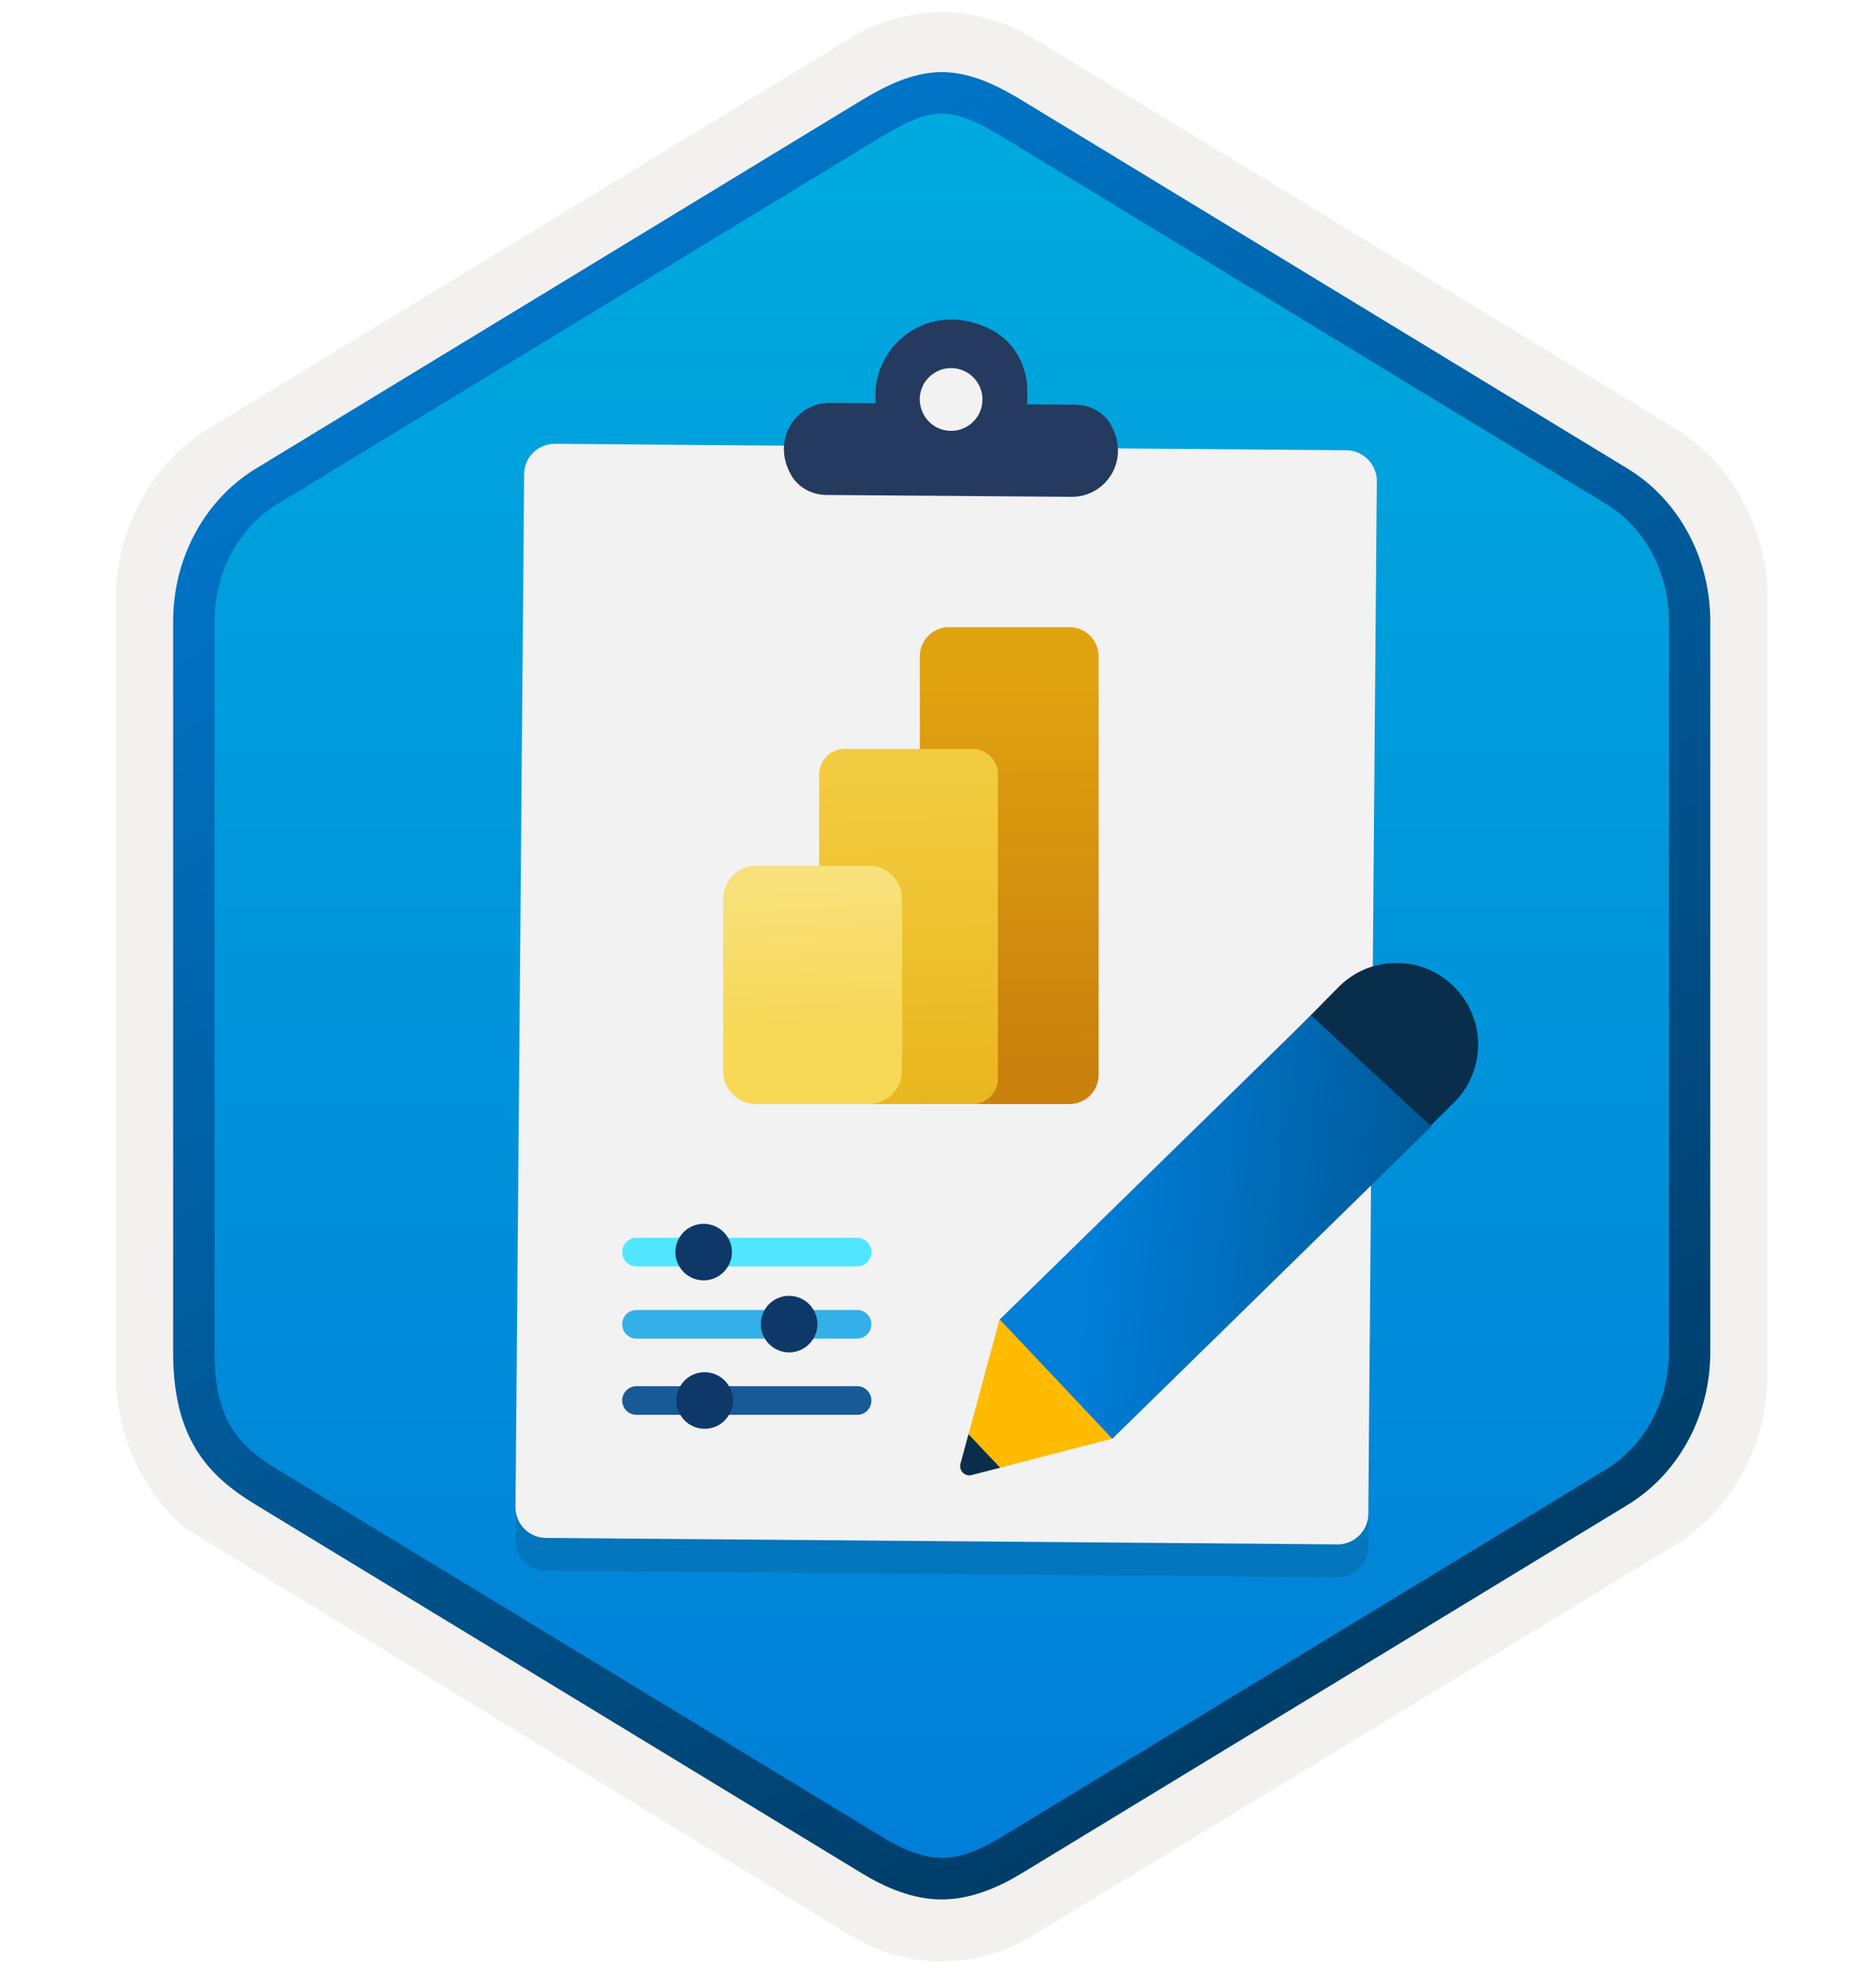 <svg width="181" height="191" fill="none" xmlns="http://www.w3.org/2000/svg"><path d="M90.863 189.202c3.06 0 6.07-.85 8.73-2.47l61.97-37.66c5.54-3.37 8.97-9.7 8.97-16.54v-74.71c0-6.82-3.43-13.16-8.97-16.54l-61.97-37.66c-5.33-3.24-12.15-3.22-17.45 0l-61.97 37.68c-5.54 3.37-8.99 9.7-8.99 16.54v74.7c0 5.76 2.45 11.18 6.55 14.75v.03l64.41 39.43c2.64 1.6 5.66 2.45 8.72 2.45Zm.65-181.05c1.95 0 4.43 1.21 6.14 2.26l60.76 37.19c3.75 2.28 5.87 8.88 5.87 13.63l-.63 71.3c0 4.75-3.2 9.02-6.95 11.3l-60.4 36.38c-3.43 2.09-6.22 2.09-9.66 0l-61.21-36.47c-3.75-2.28-6.77-6.48-6.77-11.21v-73.64c0-4.74 2.73-9.63 6.5-11.92l60.58-36.56c1.7-1.04 3.82-2.26 5.77-2.26Z" fill="#F2F1F0"/><path fill-rule="evenodd" clip-rule="evenodd" d="M98.763 11.732c-2.45-1.5-5.17-2.25-7.9-2.25-2.73 0-5.45.76-7.9 2.25l-56.13 34.33c-5.02 3.07-8.13 8.82-8.13 15.07v68.1c0 6.23 3.1 12 8.13 15.07l56.13 34.33c2.45 1.5 5.17 2.25 7.9 2.25 2.73 0 5.45-.74 7.9-2.25l56.13-34.33c5.02-3.07 8.13-8.84 8.13-15.07v-68.1c0-6.23-3.1-11.98-8.13-15.07l-56.13-34.33Z" fill="url(#a)"/><path fill-rule="evenodd" clip-rule="evenodd" d="M90.863 10.952c1.68 0 3.57.87 5.63 2.12l58.47 35.54c3.65 2.22 6.06 6.49 6.06 11.32v70.48c0 4.82-2.41 9.1-6.06 11.32l-58.46 35.54c-1.96 1.19-3.88 1.94-5.63 1.94s-3.67-.75-5.63-1.94l-58.48-35.53c-2.01-1.23-3.46-2.43-4.44-4.04-.98-1.6-1.62-3.82-1.62-7.28v-70.48c0-4.83 2.41-9.1 6.06-11.32l58.46-35.54c2.09-1.25 3.95-2.13 5.64-2.13Zm7.71 169.75 58.46-35.54c4.92-2.99 7.98-8.61 7.98-14.74v-70.48c0-6.13-3.06-11.75-7.98-14.74l-58.46-35.54c-2.11-1.28-4.82-2.71-7.71-2.71-2.9 0-5.61 1.44-7.7 2.7h-.01l-58.47 35.55c-4.92 2.99-7.98 8.61-7.98 14.74v70.48c0 3.96.74 6.95 2.2 9.36 1.46 2.4 3.52 4 5.78 5.37l58.46 35.54c2.22 1.35 4.89 2.53 7.71 2.53 2.82 0 5.5-1.17 7.72-2.52Z" fill="url(#b)"/><path opacity=".15" d="m129.871 46.58-76.314-.624a2.964 2.964 0 0 0-3.001 2.968l-.82 99.587a2.965 2.965 0 0 0 2.968 3.002l76.314.623a2.965 2.965 0 0 0 3.001-2.969l.82-99.603c-.016-1.623-1.345-2.968-2.968-2.985Z" fill="#1F1D20"/><path d="m129.887 43.43-76.314-.623a2.95 2.95 0 0 0-3.001 2.952l-.837 99.587a2.964 2.964 0 0 0 2.97 3.001l76.313.624a2.965 2.965 0 0 0 3.001-2.969l.82-99.603a2.985 2.985 0 0 0-2.952-2.969Z" fill="#F2F2F2"/><path fill-rule="evenodd" clip-rule="evenodd" d="M95.724 31.851c2.165 1.165 3.411 3.477 3.395 5.92v.591c0 .23-.016.41-.033.64l4.691.033c1.394.016 2.706.722 3.395 1.935 1.951 3.46-.525 6.987-3.789 6.954l-23.666-.18c-1.395-.017-2.707-.722-3.395-1.936-1.952-3.46.524-6.986 3.788-6.954l4.363.033c-.017-.213-.017-.41-.017-.64v-.163c.066-5.298 5.691-9.218 11.268-6.233Z" fill="#243A5E"/><path d="M91.738 41.56a3.024 3.024 0 0 0 3.051-3 3.024 3.024 0 0 0-3.001-3.051 3.024 3.024 0 0 0-3.05 3c.016 1.674 1.328 3.035 3 3.051Z" fill="#F2F2F2"/><path d="M84.074 120.777c0-.763-.617-1.38-1.38-1.38H61.413a1.379 1.379 0 1 0 0 2.76H82.71c.763 0 1.364-.617 1.364-1.38Z" fill="#50E6FF"/><path d="M65.163 120.777a2.733 2.733 0 0 0 2.727 2.727 2.733 2.733 0 0 0 2.727-2.727 2.733 2.733 0 0 0-2.727-2.727 2.733 2.733 0 0 0-2.727 2.727Z" fill="#0D3868"/><path d="M84.074 127.741c0-.763-.617-1.38-1.38-1.38H61.413a1.379 1.379 0 1 0 0 2.76H82.71a1.387 1.387 0 0 0 1.364-1.38Z" fill="#32B0E7"/><path d="M73.409 127.725a2.733 2.733 0 0 0 2.727 2.727 2.733 2.733 0 0 0 2.727-2.727 2.734 2.734 0 0 0-2.727-2.728 2.723 2.723 0 0 0-2.727 2.728Z" fill="#0D3868"/><path d="M84.074 135.094c0-.763-.617-1.38-1.38-1.38H61.413a1.379 1.379 0 1 0 0 2.76H82.71c.763 0 1.364-.617 1.364-1.38Z" fill="#185A97"/><path d="M65.26 135.094a2.733 2.733 0 0 0 2.727 2.727 2.733 2.733 0 0 0 2.728-2.727 2.733 2.733 0 0 0-2.728-2.727c-1.493-.016-2.727 1.218-2.727 2.727Z" fill="#0D3868"/><path d="M96.43 127.305s25.634-21.223 28.75-18.55c3.494 2.985-17.86 30.014-17.86 30.014l-13.564 3.51a.888.888 0 0 1-1.082-1.099l3.755-13.875Z" fill="#FB0"/><path d="m115.865 108.673 13.333-13.514c2.903-2.887 7.578-3.05 10.661-.377 3.494 2.985 3.69 8.348.41 11.579l-2.69 2.673-21.714-.361Z" fill="#092E4C"/><path d="m96.462 127.272 30.03-29.342 11.612 10.727-30.784 30.128-10.858-11.513Z" fill="url(#c)"/><path d="m96.495 141.574-2.739.705a.888.888 0 0 1-1.082-1.099l.77-2.837 3.05 3.231Z" fill="#092E4C"/><path d="M103.18 106.496H88.745V63.312a2.818 2.818 0 0 1 2.816-2.816h11.619a2.818 2.818 0 0 1 2.816 2.816v40.368a2.818 2.818 0 0 1-2.816 2.816Z" fill="url(#d)"/><path d="M93.833 106.496H79.035V74.692c0-1.353 1.1-2.453 2.453-2.453h12.338c1.353 0 2.454 1.1 2.454 2.453v29.344a2.448 2.448 0 0 1-2.447 2.46Z" fill="url(#e)"/><path d="M83.825 106.496H72.97a3.197 3.197 0 0 1-3.197-3.198V86.707a3.196 3.196 0 0 1 3.197-3.198h10.863a3.196 3.196 0 0 1 3.198 3.198v16.591a3.206 3.206 0 0 1-3.205 3.198Z" fill="url(#f)"/><defs><linearGradient id="a" x1="90.862" y1="9.482" x2="90.862" y2="180.881" gradientUnits="userSpaceOnUse"><stop stop-color="#00ABDE"/><stop offset="1" stop-color="#007ED8"/></linearGradient><linearGradient id="b" x1="36.982" y1="4.273" x2="203.66" y2="286.603" gradientUnits="userSpaceOnUse"><stop stop-color="#007ED8"/><stop offset=".707" stop-color="#002D4C"/></linearGradient><linearGradient id="c" x1="105.604" y1="117.175" x2="202.377" y2="127.323" gradientUnits="userSpaceOnUse"><stop stop-color="#007ED8"/><stop offset=".707" stop-color="#002D4C"/></linearGradient><linearGradient id="d" x1="97.178" y1="64.704" x2="97.545" y2="102.871" gradientUnits="userSpaceOnUse"><stop offset=".008" stop-color="#E0A310"/><stop offset="1" stop-color="#CA810E"/></linearGradient><linearGradient id="e" x1="87.199" y1="73.574" x2="88.299" y2="113.943" gradientUnits="userSpaceOnUse"><stop offset=".008" stop-color="#F2CC40"/><stop offset="1" stop-color="#E7B116"/></linearGradient><linearGradient id="f" x1="77.985" y1="85.278" x2="79.086" y2="111.335" gradientUnits="userSpaceOnUse"><stop stop-color="#F8E17B"/><stop offset=".53" stop-color="#F6D856"/><stop offset="1" stop-color="#F6D856"/></linearGradient></defs></svg>